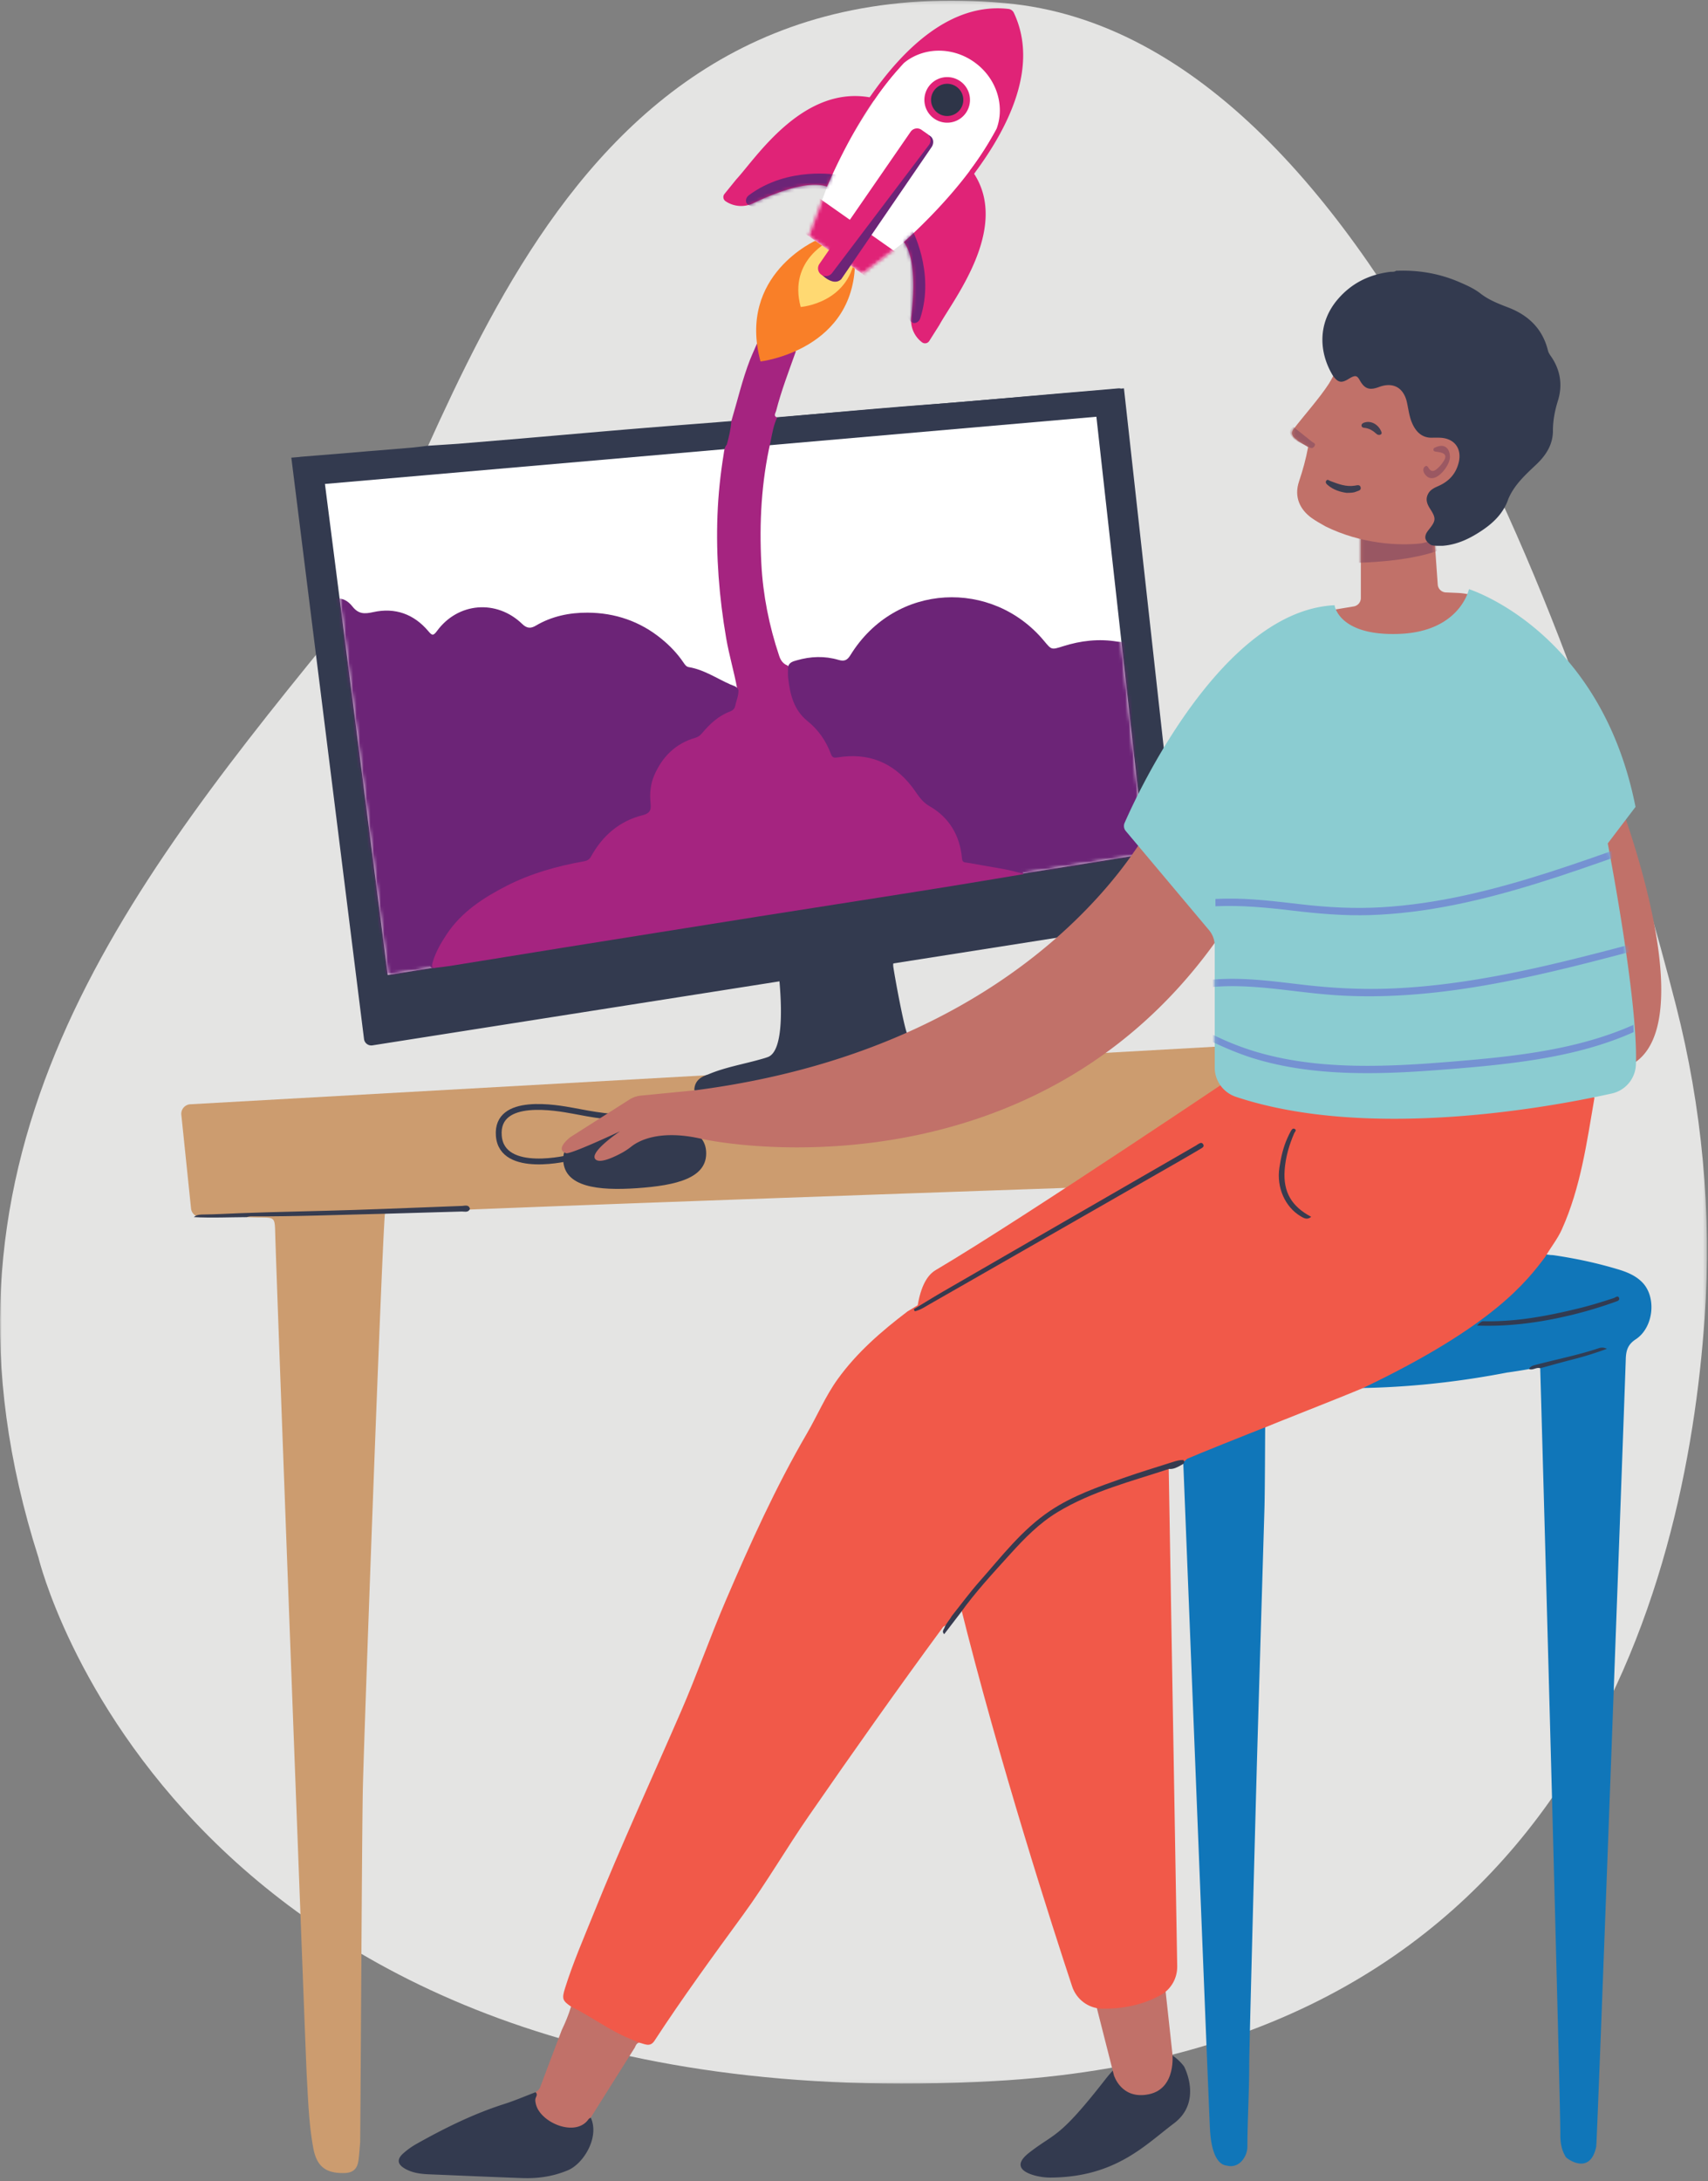<svg width="491" height="627" viewBox="0 0 491 627" fill="none" xmlns="http://www.w3.org/2000/svg"><rect x="0" y="0" width="491" height="627" fill="#808080" stroke="none"/><mask id="a" mask-type="alpha" maskUnits="userSpaceOnUse" x="0" y="0" width="491" height="599"><path d="M0 .195h490.701v598.731H0V.196z" fill="#fff"/></mask><g mask="url(#a)"><path fill-rule="evenodd" clip-rule="evenodd" d="M11.087 447.822s39.061 163.386 274.691 150.366c165.08-9.123 198.839-141.113 204.255-219.334 2.092-30.209-.745-60.558-8.254-89.894C461.356 209.173 399.701 10.975 289.138.923 150.532-11.677 127.852 142.89 94.25 184.051 32.002 260.305-24.615 336.097 11.087 447.822z" fill="#E4E4E3"/></g><path fill-rule="evenodd" clip-rule="evenodd" d="M54.71 317.414a2.752 2.752 0 00-2.582 3.031l2.79 26.919a2.752 2.752 0 002.83 2.467s13.178-.183 13.113.025c1.257.032 2.514.088 3.772.093 4.22.014 4.365.004 4.47 4.187.28 11.374 8.768 237.044 9.072 242.393.396 6.952.61 13.923 1.861 20.793.977 5.368 3.536 7.406 8.935 7.299 2.454-.049 3.722-1.118 4.072-3.605.242-1.725.334-3.473.493-5.21.2-19.795.489-87.36.766-101.348.277-13.975 5.392-154.388 6.343-165.577-.457-.767 252.412-9.385 252.412-9.385l4.201-2.099 4.63-37.8L54.71 317.414z" fill="#CC9C6F"/><path fill-rule="evenodd" clip-rule="evenodd" d="M110.645 348.881c-12.86.293-25.714.817-38.58.754-.403-.002-.805.144-1.206.221-5.04.025-10.083.269-15.126-.011.795-.709 1.799-.737 2.762-.746 3.564-.034 7.12-.256 10.679-.387 10.959-.404 21.926-.577 32.888-.931 10.259-.33 20.514-.787 30.772-1.15.813-.03 1.903-.476 2.273.837-.484 1.171-1.52.748-2.359.774-7.367.229-14.735.43-22.103.639z" fill="#363C50"/><path fill-rule="evenodd" clip-rule="evenodd" d="M302.18 625.921a17.305 17.305 0 01-4.723-.595c-3.02-.829-6.56-2.698-1.599-6.556 7.561-5.881 8.401-3.781 21.841-21.001 13.441-17.221 22.681-3.78 22.681-3.78s5.46 10.08-2.94 16.38c-8.155 6.116-16.706 15.399-35.26 15.552z" fill="#333A4F"/><path fill-rule="evenodd" clip-rule="evenodd" d="M313.919 571.728l6.3 24.781s2.1 7.14 10.081 5.46c7.98-1.68 6.72-11.761 6.72-11.761l-2.52-23.101-20.581 4.621z" fill="#C17169"/><path fill-rule="evenodd" clip-rule="evenodd" d="M316.84 577.372c-3.939-.06-7.395-2.647-8.632-6.386-10.782-32.587-62.227-192.335-39.231-205.907 25.621-15.121 91.564-59.642 91.564-59.642l97.864 2.1s-.42 56.702-37.802 76.023c-37.381 19.32-84.633 38.431-84.633 38.431l2.441 143.185c.057 3.377-1.701 6.55-4.638 8.217-3.538 2.009-9.12 4.098-16.933 3.979z" fill="#F15949"/><path fill-rule="evenodd" clip-rule="evenodd" d="M221.106 126.673c.14-1.855.732-3.615 1.114-5.419.157-.74.606-.995 1.183-1.219 3.884-.361 7.769-.739 11.658-1.082 7.362-.65 14.725-1.304 22.09-1.913 6.614-.547 13.236-1.005 19.849-1.558 8.901-.745 17.796-1.548 26.695-2.318 5.906-.511 11.815-.993 17.719-1.522 1.205-.107 1.405.624 1.509 1.525.496 4.296 1.029 8.589 1.481 12.889 1.117 10.621 2.192 21.247 3.294 31.869.993 9.576 2.004 19.15 2.999 28.725 1.169 11.254 2.325 22.509 3.5 33.763.05.482.224.952.34 1.427l-7.144 14.07c-.968-1.003-.899-2.33-.998-3.55-.89-11.074-2.21-22.107-3.083-33.183-.367-4.662-1.169-9.289-1.172-13.982-.001-.369-.044-.738-.019-1.107.082-1.091.084-2.175-.321-3.22-.875-4.546-.885-9.177-1.336-13.764a3778.227 3778.227 0 01-2.327-24.222c-.531-5.779-1.074-11.557-1.514-17.344-.021-.279-.017-.56-.043-.839-.446-4.754-.638-4.186-4.367-3.927-10.879.757-21.77 1.358-32.637 2.255-9.686.8-19.373 1.59-29.061 2.328-7.246.552-14.487 1.291-21.763 1.403-1.682.025-3.325.502-5.016.408-.899-.051-1.834.101-2.63-.493z" fill="#333A4F"/><path fill-rule="evenodd" clip-rule="evenodd" d="M256.811 277.967c-.061-.412-.059-.75-.001-1.036l83.15-13.076-16.857-152.223-116.878 9.726c-7.845.614-15.691 1.22-23.533 1.867-9.111.752-18.216 1.561-27.324 2.345-1.828.157-3.657.317-5.485.476l-18.141 1.51c-2.975.209-5.953.386-8.929.585-1.408.198-2.819.363-4.231.51l-10.243.852c-1.284.098-2.57.199-3.853.311-5.984.527-11.972.992-17.959 1.476-.149.012-.284.034-.41.062l-2.368.197 20.896 167.109a2.11 2.11 0 002.421 1.823l117.005-18.401.022.219c.372 4.516 1.566 19.644-3.313 21.52-.777.298-1.588.513-2.391.738-4.962 1.393-10.078 2.254-14.854 4.291-2.642.834-3.903 2.284-3.938 4.529 34.939 7.6 65.555-5.371 76.52-10.041.781-.332 19.321-9.66-15.408-6.395-.916-2.335-3.31-15.04-3.898-18.974z" fill="#333A4F"/><path fill-rule="evenodd" clip-rule="evenodd" d="M111.471 280.236L93.411 139.11l221.768-19.321 13.99 125.678-217.698 34.769z" fill="#fff"/><path fill-rule="evenodd" clip-rule="evenodd" d="M208.938 127.798c.61-2.217 1.148-4.449 1.304-6.755 1.766-5.896 3.14-11.911 5.375-17.663.524-1.349 3.255-7.451 3.798-8.792.725.477-1.344 6.055-1.213 6.784.313 1.746 1.325 2.092 2.889 1.69 1.894-.486 3.741-1.102 5.573-1.782.668-.248 1.324-.895 2.115-.264-2.009 5.655-4.175 11.259-5.667 17.085-.172.669-.875 1.451.288 1.934-1.046 2.202-1.419 4.588-1.89 6.95-2.644 11.553-3.261 23.288-2.646 35.052.473 9.03 2.242 17.898 5.135 26.509.43 1.28 1.102 2.239 2.367 2.741.849.654.695 1.614.741 2.505.286 5.517 1.826 10.397 6.422 13.998 2.512 1.969 4.204 4.682 5.385 7.65.523 1.316 1.186 1.763 2.69 1.508 8.439-1.429 17.839 3.07 22.155 10.568.836 1.453 1.894 2.527 3.32 3.38 5.477 3.278 8.851 8.061 9.838 14.391.237 1.524.909 2.162 2.358 2.4 4.416.728 8.864 1.303 13.195 2.475.657.178 1.64-.007 1.729 1.111-7.489 1.241-14.974 2.507-22.469 3.716-8.461 1.364-16.929 2.681-25.394 4.012-9.432 1.484-18.866 2.952-28.296 4.444-9.981 1.579-19.958 3.179-29.936 4.769-8.463 1.35-16.927 2.688-25.388 4.05-11.073 1.782-22.143 3.588-33.217 5.37-1.375.222-2.764.359-4.146.536-2.08.547-1.71-.821-1.389-1.908 1.023-3.465 2.797-6.568 5.01-9.389 5.61-7.155 13.155-11.592 21.43-14.927 5.332-2.148 10.831-3.773 16.514-4.711 1.335-.221 2.291-.801 2.984-2.011 3.32-5.8 8.237-9.632 14.655-11.441 1.633-.46 2.072-1.247 1.907-2.857-.834-8.141 4.292-16.233 11.996-18.924 1.585-.554 2.841-1.376 3.888-2.682 1.503-1.876 3.362-3.499 5.52-4.427 2.32-.998 3.325-2.579 3.657-4.888.099-.688.26-1.373.395-2.062-.894-4.873-2.327-9.62-3.165-14.506-2.013-11.729-2.952-23.54-2.499-35.425.223-5.847.836-11.686 1.779-17.475.155-.953.187-1.963.903-2.739z" fill="#A52480"/><path fill-rule="evenodd" clip-rule="evenodd" d="M234.754 69.019s-22.887 9.918-16.128 34.884c0 0 27.835-3.242 27.165-29.918" fill="#F97F28"/><path fill-rule="evenodd" clip-rule="evenodd" d="M239.115 68.906s-12.685 5.497-8.939 19.335c0 0 13.604-1.018 15.615-14.256" fill="#FFD972"/><path fill-rule="evenodd" clip-rule="evenodd" d="M247.892 78.729l-15.441-10.86 8.535-22.772 16.608-26.03 7.782-5.077a13.234 13.234 0 017.025-2.148l3.377-.052a13.233 13.233 0 0113.327 14.925l-1.215 9.403-6.152 10.377-14.467 17.465-19.379 14.769z" fill="#fff"/><mask id="b" mask-type="alpha" maskUnits="userSpaceOnUse" x="232" y="11" width="58" height="68"><path d="M275.778 11.79l-3.377.052a13.232 13.232 0 00-7.025 2.148l-7.783 5.076-16.607 26.031-8.535 22.772 15.44 10.86L267.27 63.96l14.468-17.465 6.152-10.377 1.215-9.403a13.23 13.23 0 00-13.122-14.927c-.069 0-.137 0-.205.002z" fill="#fff"/></mask><g mask="url(#b)"><path fill-rule="evenodd" clip-rule="evenodd" d="M249.959 80.183l-19.643-13.815 3.646-10.466 24.927 17.532-8.93 6.75z" fill="#E02377"/></g><path fill-rule="evenodd" clip-rule="evenodd" d="M259.857 18.105a78.864 78.864 0 00-5.295 6.175 96.758 96.758 0 00-2.108 2.826l-.083.117c-.195.271-.388.543-.58.816l-.119.172c-.181.257-.36.516-.538.775l-.127.186c-.177.26-.354.52-.529.782l-.113.167c-.188.282-.375.564-.56.847l-.064.098a125.03 125.03 0 00-1.854 2.923l-.022.038c-.186.302-.37.604-.552.906l-.096.161a128.823 128.823 0 00-1.027 1.737l-.126.219c-.145.25-.289.5-.431.749l-.111.195c-.154.27-.306.54-.457.81l-.069.123c-.529.947-1.04 1.886-1.531 2.811l-.089.169-.385.73-.125.24-.337.652-.138.268a169.23 169.23 0 00-4.647 9.85c-5.583-2.014-15.66 2.102-21.251 4.781a7.971 7.971 0 01-7.918-.591 1.436 1.436 0 01-.308-2.093l3.403-4.194c5.585-6.021 18.971-26.966 38.341-23.574M280.023 49.94c10.245 15.867-6.082 36.296-10.003 43.511l-2.887 4.566a1.436 1.436 0 01-2.081.377 7.972 7.972 0 01-3.091-7.314c.743-6.081 1.418-16.76-2.127-21.497a170.206 170.206 0 007.571-7.303l.307-.317c.128-.131.256-.264.384-.398l.291-.303.412-.433.27-.284c.152-.16.304-.324.457-.486l.23-.245a177.033 177.033 0 002.187-2.398l.633-.713.146-.167.56-.641.173-.2.534-.623.183-.215c.177-.208.353-.416.529-.627l.178-.212c.179-.214.357-.43.536-.646l.166-.202a89.805 89.805 0 00.695-.854c.204-.253.407-.507.609-.761l.08-.101c.94-1.188 1.866-2.404 2.768-3.644l.032-.045c.209-.288.417-.577.623-.867l.096-.135c.185-.262.369-.524.552-.788l.123-.178c.174-.251.346-.503.517-.756 1.771-2.618 3.409-5.323 4.833-8.082" fill="#E02377"/><path fill-rule="evenodd" clip-rule="evenodd" d="M251.22 28.862c.15-.217.3-.435.451-.651l.121-.172c.191-.273.384-.545.578-.816l.084-.117a97.16 97.16 0 012.108-2.826 78.81 78.81 0 015.295-6.174c5.481-4.542 13.852-4.82 20.281-.204 6.356 4.564 8.784 12.458 6.371 19.058-1.424 2.758-3.062 5.464-4.833 8.081-.171.253-.344.505-.517.757l-.124.178a73.51 73.51 0 01-.552.788l-.095.135c-.207.29-.414.579-.623.866l-.033.046c-.303.418-.611.831-.92 1.243l1.21.886c10.538-14.113 18.481-31.285 11.438-46.246a1.987 1.987 0 00-1.577-1.13C273.572.727 259.955 13.58 250.011 27.977l1.209.885z" fill="#E02377"/><path fill-rule="evenodd" clip-rule="evenodd" d="M277.611 32.538a6.552 6.552 0 11-10.644-7.645 6.552 6.552 0 0110.644 7.645z" fill="#E02377"/><path fill-rule="evenodd" clip-rule="evenodd" d="M276.052 31.418a4.633 4.633 0 11-7.527-5.405 4.633 4.633 0 017.527 5.405z" fill="#2E3548"/><mask id="c" mask-type="alpha" maskUnits="userSpaceOnUse" x="207" y="18" width="53" height="42"><path d="M250.011 27.977c-19.37-3.393-32.756 17.552-38.34 23.573l-3.404 4.195c-.53.653-.388 1.62.308 2.093a7.972 7.972 0 007.918.591c5.592-2.678 15.668-6.795 21.251-4.782a169.491 169.491 0 015.247-11.009l.385-.73.089-.17c.492-.925 1.002-1.863 1.531-2.81l.069-.124.457-.81.111-.195.43-.748.127-.218c.144-.249.29-.497.436-.746l.122-.206.468-.786.098-.161a124.858 124.858 0 013.052-4.812l.112-.167a101.593 101.593 0 011.194-1.744l.12-.171c.191-.273.384-.545.579-.817l.083-.117a99.026 99.026 0 012.108-2.826 78.536 78.536 0 015.296-6.174l-9.847 9.871z" fill="#fff"/></mask><g mask="url(#c)"><path fill-rule="evenodd" clip-rule="evenodd" d="M240.759 50.278s-14.151-2.623-25.488 5.848c-.441.33-.756.814-.818 1.361-.1.885.416 2.018 3.732 1.998l23.244-3.814-.67-5.393z" fill="#6C2477"/></g><mask id="d" mask-type="alpha" maskUnits="userSpaceOnUse" x="259" y="36" width="28" height="63"><path d="M281.676 45.041c-.171.253-.344.505-.517.757l-.123.178c-.183.264-.367.526-.553.788l-.095.135c-.206.29-.414.579-.623.867l-.032.045a113.103 113.103 0 01-2.768 3.644l-.08.1a99.48 99.48 0 01-.609.762l-.139.171c-.184.229-.37.457-.556.683l-.166.202c-.179.217-.357.432-.536.646l-.178.212c-.176.21-.352.419-.529.627l-.183.215-.534.622-.173.2c-.186.215-.373.429-.56.641l-.147.168a102.814 102.814 0 01-.703.793c-.477.534-.953 1.058-1.427 1.574l-.124.133c-.189.205-.377.409-.566.61-.076.083-.153.164-.229.245l-.457.487-.27.284-.412.433-.291.303c-.128.133-.256.267-.384.398l-.307.317a170.427 170.427 0 01-7.571 7.303c3.544 4.736 2.87 15.416 2.127 21.497a7.973 7.973 0 003.09 7.313c.67.51 1.633.334 2.082-.376l2.887-4.566c3.921-7.216 20.248-27.644 10.003-43.512l6.486-12.98c-1.424 2.759-3.062 5.464-4.833 8.081z" fill="#fff"/></mask><g mask="url(#d)"><path fill-rule="evenodd" clip-rule="evenodd" d="M261.931 65.482s7.007 12.57 2.603 26.02c-.171.524-.53.977-1.028 1.21-.806.378-2.045.252-3.086-2.897l-3.814-23.245 5.325-1.088z" fill="#6C2477"/></g><path fill-rule="evenodd" clip-rule="evenodd" d="M236.686 79.361s3.041 2.93 5.152.888l25.968-37.964c.715-1.038.626-2.518-.43-3.207l-1.68-1.096a2.243 2.243 0 00-3.126.69l-24.48 39.117c-.649 1.036-2.428.905-1.404 1.572z" fill="#6C2477"/><path fill-rule="evenodd" clip-rule="evenodd" d="M236.098 78.954a2.242 2.242 0 01-.538-3.096l26.214-37.977a2.243 2.243 0 013.154-.548l1.629 1.17a2.242 2.242 0 01.48 3.175l-27.843 36.807a2.242 2.242 0 01-3.096.469z" fill="#E02377"/><mask id="e" mask-type="alpha" maskUnits="userSpaceOnUse" x="93" y="119" width="237" height="162"><path d="M93.41 139.11l18.061 141.126 217.698-34.768-13.99-125.679" fill="#fff"/></mask><g mask="url(#e)"><path fill-rule="evenodd" clip-rule="evenodd" d="M325.609 184.872c.532 7.552 6.861 60.402 6.791 60.502-1.521 2.16-6.021.682-7.947 1.646-2.371-.762-4.605.277-6.876.595-7.059.99-14.034 2.53-21.136 3.26-.753.078-1.495.263-2.242.399-3.809-1.332-7.803-1.806-11.744-2.527-1.638-.299-3.276-.617-4.925-.837-.854-.114-.934-.606-.999-1.294-.616-6.549-3.705-11.684-9.38-14.928-2.449-1.399-3.509-3.656-5.064-5.646-5.473-7.003-12.624-9.774-21.356-8.318-1.197.199-1.538-.116-1.906-1.093-1.398-3.716-3.581-6.865-6.709-9.381-3.939-3.169-5.013-7.693-5.546-12.41-.117-1.036-.028-2.095-.035-3.143.321-1.327 1.466-1.589 2.531-1.896 3.983-1.15 8.008-1.297 11.994-.116 1.627.483 2.49.121 3.4-1.354 12.953-21.007 40.91-21.878 55.688-4.094 2.137 2.574 2.092 2.583 5.406 1.534 5.136-1.627 10.365-2.241 15.72-1.329.485.083 3.902.184 4.335.43z" fill="#6C2477"/></g><mask id="f" mask-type="alpha" maskUnits="userSpaceOnUse" x="93" y="119" width="237" height="162"><path d="M93.41 139.11l18.061 141.126 217.698-34.768-13.99-125.679" fill="#fff"/></mask><g mask="url(#f)"><path fill-rule="evenodd" clip-rule="evenodd" d="M212.289 198.336c.064 1.641-.654 3.125-.972 4.689-.138.685-.746 1.236-1.406 1.476-3.396 1.239-5.894 3.631-8.147 6.313-.529.63-1.098 1.033-1.847 1.247-5.704 1.638-9.486 5.416-11.816 10.741-1.073 2.452-1.354 5.087-1.112 7.725.178 1.947.262 3.166-2.327 3.817-6.594 1.661-11.444 5.867-14.733 11.807-.497.897-1.06 1.24-2.065 1.421-7.717 1.384-15.254 3.477-22.241 7.061-6.669 3.42-12.946 7.477-17.217 13.92-1.661 2.505-3.158 5.094-4.022 8.02-.316 1.072-.281 1.621.969 1.597-3.198.548-6.383 1.197-9.598 1.6-1.561.195-3.454 1.265-4.646.216-1.093-.962-.774-2.975-1.011-4.537-1.229-8.102-2.429-16.209-3.674-24.308-.728-4.736-1.583-9.453-2.265-14.196-.712-4.949-1.278-9.919-1.917-14.878-.595-4.612-1.201-9.222-1.803-13.833-.656-5.024-1.316-10.047-1.97-15.071-.804-6.199-1.611-12.397-2.397-18.598-.096-.757-.069-1.529-.098-2.295 2.304-.737 4.119.508 5.313 2.026 1.763 2.241 3.45 2.218 6.056 1.643 6.209-1.368 11.624.549 15.776 5.466 1.007 1.192 1.388 1.496 2.485-.007 6.032-8.264 17.163-9.173 24.53-2.033 1.312 1.27 2.427 1.346 3.887.479 4.583-2.723 9.7-3.766 14.885-3.741 7.897.038 15.1 2.472 21.308 7.572 2.401 1.973 4.504 4.171 6.243 6.733.396.584.808 1.225 1.541 1.347 4.379.728 8.006 3.239 11.955 4.985.869.384 1.93.519 2.336 1.596z" fill="#6C2477"/></g><path d="M163.973 332.738s-19.741 5.04-20.581-6.301c-.84-11.34 16.801-7.98 21.421-7.14 4.62.84 12.181 2.52 20.161 1.68" stroke="#333A4F" stroke-width="1.68"/><path fill-rule="evenodd" clip-rule="evenodd" d="M202.986 330.902c.534 7.743-8.557 9.852-19.896 10.634-11.34.782-20.66-.427-21.168-7.802-.483-7.006 8.556-9.853 19.896-10.635 11.34-.782 20.685.796 21.168 7.803z" fill="#333A4F"/><path fill-rule="evenodd" clip-rule="evenodd" d="M331.56 235.714s-30.661 64.683-131.885 77.703l-15.45 1.507a7.442 7.442 0 00-3.272 1.128l-16.98 10.806s-4.641 3.492-1.26 4.62c1.26.42 15.541-6.3 15.541-6.3s-8.821 5.88-7.141 7.98c1.076 1.344 4.742-.242 7.241-1.558a19.548 19.548 0 003.127-2.02c1.876-1.503 7.777-4.991 19.874-2.302 15.12 3.36 101.644 14.28 151.626-61.743M464.612 227.795s29.074 74.281.093 79.742c-28.981 5.46-8.82-79.804-8.82-79.804l8.727.062z" fill="#C17169"/><path fill-rule="evenodd" clip-rule="evenodd" d="M472.156 368.653c-1.893-1.963-4.37-2.991-6.937-3.768a123.576 123.576 0 00-13.268-3.201v-.002l-.086-.015a142.052 142.052 0 00-4.87-.814 9.26 9.26 0 00-1.305-.114c-15.608-2.122-57.292-6.371-89.304 3.263-9.624 2.896-16.448 11.278-17.429 21.088-.169.065-.259.116-.257.15.464 8.445 8.665 218.087 9.138 226.896.082 1.537.523 9.993 4.894 10.355 1.737.474 3.459-.204 4.598-1.766.807-1.106 1.255-2.374 1.259-3.726.023-7.813.532-15.614.522-23.431-.005-4.165 1.76-70.257 2.163-84.931.24-8.739 1.729-58.638 2.214-74.85.149-4.967.203-22.373.27-36.284 11.939 1.604 36.784 3.343 69.421-2.964 2.126-.297 4.248-.624 6.362-1.014.564-.244 1.113-.535 1.711-.68 1.759-.399 1.951-.708 1.517.441 1.149 39.59 5.877 213.163 5.775 220.021-.034 2.261.275 4.595 1.538 6.629l-.028-.003c.296.573 7.091 5.557 8.819-2.949.424-5.008 8.156-215.604 8.489-226.293.078-2.506.579-4.226 2.865-5.721 5.133-3.354 6.044-12.048 1.929-16.317z" fill="#1076B9"/><path fill-rule="evenodd" clip-rule="evenodd" d="M439.541 393.526c.406-.867 1.185-1.015 2.035-1.238 5.994-1.579 12.087-2.784 17.981-4.74.678-.225 1.323-.314 2.397.151a97.485 97.485 0 01-9.728 3.035c-3.164.806-6.306 1.698-9.457 2.553-1.11-.376-2.114.674-3.228.239z" fill="#313D54"/><path fill-rule="evenodd" clip-rule="evenodd" d="M424.583 381.024c.517-.481.968-1.05 1.688-1.258 9.489.25 18.701-1.51 27.858-3.761 3.319-.817 6.566-1.836 9.809-2.893.454-.147 1.145-.817 1.464-.104.362.81-.557 1.013-1.096 1.207a122.152 122.152 0 01-12.194 3.684c-9.048 2.209-18.194 3.483-27.529 3.125z" fill="#323B51"/><path fill-rule="evenodd" clip-rule="evenodd" d="M391.202 145.83v26.078c0 1.19-.861 2.207-2.035 2.403l-13.085 2.18 2.926 3.469a27.152 27.152 0 0021.457 9.633l2.425-.063a27.15 27.15 0 0023.947-15.764l.487-1.055-.489-.244a19.47 19.47 0 00-7.858-2.036l-3.345-.145a2.436 2.436 0 01-2.323-2.261l-1.526-21.355-20.581-.84z" fill="#C17169"/><mask id="g" mask-type="alpha" maskUnits="userSpaceOnUse" x="376" y="149" width="52" height="45"><path d="M391.202 175.688c0 1.19-.861 2.207-2.035 2.402l-13.085 2.181 2.926 3.469a27.152 27.152 0 0021.456 9.633l2.426-.063a27.153 27.153 0 0023.947-15.764l.487-1.055-.489-.244a19.453 19.453 0 00-7.858-2.036l-3.345-.146a2.436 2.436 0 01-2.324-2.26l-1.525-21.355-20.581-.84" fill="#fff"/></mask><g mask="url(#g)"><path fill-rule="evenodd" clip-rule="evenodd" d="M412.985 158.438c-7.072 2.378-16.053 3.166-23.463 3.352-.012-2.228.012-6.172 0-8.4 2.902-.11 18.159.661 22.261-.84.467.345 1.399 3.598 1.58 4.207-1.029.357-.023 1.172-.378 1.681z" fill="#995763"/></g><path fill-rule="evenodd" clip-rule="evenodd" d="M383.251 108.113c60.033-16.886 46.173 44.437 25.341 48.077-6.604.748-17.39.14-27.57-4.89-1.387-.804-2.802-1.551-4.093-2.505-3.049-2.254-5.06-5.793-3.482-10.463 1.068-3.164 1.956-6.386 2.567-9.676.332-.307-2.544-1.34-4.151-3.043-.565-.598-.584-1.529-.081-2.18 3.184-4.125 7.526-8.964 10.247-13.162.449-.693.817-1.437 1.222-2.158z" fill="#C17169"/><path fill-rule="evenodd" clip-rule="evenodd" d="M383.251 108.113c-4.107-6.646-4.612-15.272 1.44-22.224 3.98-4.57 8.936-6.947 14.81-7.73.61-.082 1.266.084 1.819-.321 6.309-.27 12.389.735 18.204 3.248 2.12.916 4.249 1.86 6.066 3.277 2.418 1.886 5.194 2.949 7.999 4.028 5.84 2.246 9.889 6.168 11.415 12.411.128.52.439 1.019.753 1.466 2.803 3.986 3.525 8.356 2.086 12.963-.885 2.835-1.419 5.655-1.423 8.627-.007 3.97-2.021 7.045-4.797 9.67-3.099 2.93-6.267 5.793-8.001 9.828-1.288 3.866-3.973 6.639-7.22 8.868-3.528 2.42-7.309 4.34-11.7 4.663-.958-.024-1.92.052-2.873-.112a2.254 2.254 0 01-.61-.227c-.63-.445-1.201-.941-1.446-1.712-.182-1.078.393-1.866 1.011-2.642 2.008-2.521 2.099-3.197.339-5.932-.896-1.393-1.4-2.726-.588-4.296.662-1.28 1.904-1.786 3.116-2.333 2.905-1.314 4.841-3.422 5.655-6.576 1.049-4.071-1.172-7.106-5.409-7.238a29.242 29.242 0 00-2.094-.004c-2.732.107-4.452-1.357-5.605-3.641-1.021-2.025-1.258-4.274-1.73-6.455-.932-4.305-3.989-6-8.05-4.476-2.756 1.034-4.154.537-5.544-1.972-.796-1.435-1.34-1.492-3.22-.335-2.01 1.237-2.957 1.06-4.403-.823z" fill="#333A4F"/><path fill-rule="evenodd" clip-rule="evenodd" d="M416.816 131.335c.006 2.099-2.476 5.409-4.475 5.999-1.282.377-2.179-.182-2.836-1.194-.4-.617-.506-1.442.016-1.952.745-.728 1.032.232 1.361.642.666.83 1.396.575 2.014.099.649-.499 1.225-1.13 1.714-1.791 1.503-2.028 1.131-2.89-1.363-3.252-.485-.07-1.119-.009-1.179-.597-.059-.573.6-.704 1.032-.875 2.111-.84 3.708.427 3.716 2.921z" fill="#9B5862"/><path fill-rule="evenodd" clip-rule="evenodd" d="M387.103 141.667c-1.714-.236-3.77-.807-5.464-2.281-.353-.307-.756-.756-.338-1.26.366-.44.754-.002 1.118.134 2.285.855 4.551 1.754 7.09 1.33.557-.094 1.415-.37 1.628.447.248.957-.695 1.014-1.307 1.286-.727.324-1.493.327-2.727.344z" fill="#3B3D50"/><path fill-rule="evenodd" clip-rule="evenodd" d="M397.157 124.267c.237.686-.814 1.032-1.428.476-1.02-.926-2.08-1.646-3.651-1.783-.47-.041-.776-.419-.662-.836.126-.454.58-.619 1.091-.744 1.925-.47 3.946.857 4.65 2.887z" fill="#423F51"/><mask id="h" mask-type="alpha" maskUnits="userSpaceOnUse" x="371" y="105" width="56" height="52"><path d="M383.251 108.114c-.405.721-.774 1.465-1.223 2.158-2.72 4.197-7.062 9.037-10.246 13.161-.503.652-.483 1.583.081 2.181 1.607 1.703 4.483 2.735 4.151 3.044-.611 3.289-1.498 6.51-2.567 9.674-1.578 4.671.433 8.209 3.482 10.464 1.291.954 2.706 1.701 4.093 2.505 2.546 1.475 20.966 5.637 27.57 4.89 18.321-3.202 31.255-51.017-6.73-51.012-5.206 0-11.374.899-18.611 2.935z" fill="#fff"/></mask><g mask="url(#h)"><path fill-rule="evenodd" clip-rule="evenodd" d="M371.826 122.721c1.768 1.409 3.548 2.804 5.295 4.239.402.331 1.324.486.681 1.381-.504.701-1.059.434-1.635.133-.182-.096-.381-.159-.573-.237-1.409-.846-3.071-1.3-4.133-2.568-.662-.791-1.087-2.167.365-2.948z" fill="#9B5A64"/></g><path fill-rule="evenodd" clip-rule="evenodd" d="M341.344 419.286c-.382.18-.548.646-.986.753-3.13.495-6.039 1.719-9.027 2.694-7.046 2.3-14.115 4.496-20.912 7.517-7.287 3.238-13.464 7.84-18.783 13.768-5.838 6.506-11.75 12.938-16.865 20.049-.204.284-.484.503-.752.727-1.144.738-1.544 2.24-2.86 2.803-13.177 17.907-25.995 36.073-38.639 54.355-6.479 9.366-12.195 19.258-18.925 28.473-8.697 11.908-17.387 23.823-25.453 36.176-1.324 2.029-2.931.808-4.475.531-1.123-.028-2.145-.339-3.195-.783-5.431-2.3-10.159-5.855-15.385-8.511-.444-.225-.831-.523-.923-1.065-2.45-1.674-2.7-2.205-1.738-5.277 2.294-7.334 5.369-14.376 8.236-21.492 7.882-19.562 16.703-38.718 25.104-58.056 4.558-10.491 8.335-21.322 12.847-31.836 7.022-16.364 14.335-32.599 23.324-48.024 3.021-5.184 5.337-10.764 8.875-15.67 5.545-7.691 12.61-13.795 20.089-19.474 1.05-.797 101.247-60.533 106.707-59.695 7.671 1.177 15.378 1.841 23.124 2.33 7.688.485 15.374.485 23.042.272 13.76-.381 27.469-1.52 40.984-4.357 1.178-.248 2.42-.906 3.606.05-2.212 12.836-3.959 25.783-9.374 37.832-1.271 2.827-3.229 5.205-4.753 7.86-5.216 6.925-14.813 19.803-52.368 37.717-6.149 2.665-43.082 17.093-50.525 20.333z" fill="#F15949"/><path fill-rule="evenodd" clip-rule="evenodd" d="M164.163 576.773c5.764 2.798 10.879 6.78 16.84 9.217.895.366 1.777.761 2.665 1.143-.666.227-.921.797-1.157 1.383l-12.688 20.166c-1.268 2.74-3.648 3.61-6.378 3.393-3.393-.27-6.304-1.762-8.51-4.413-1.552-1.867-1.91-3.986-.987-6.274.58-.375 1.084-.764 1.351-1.48 2.042-5.477 4.126-10.94 6.197-16.407 1.048-2.18 1.972-4.409 2.667-6.728z" fill="#C17169"/><path fill-rule="evenodd" clip-rule="evenodd" d="M153.949 601.387c.554.469.334.993.1 1.511-.276.61-.156 1.2-.017 1.827 1.191 5.402 11.434 9.731 15.13 4.451.15-.215.438-.332.661-.495 2.605 5.672-2.096 13.252-6.537 15.128-4.22 1.783-8.592 2.42-13.101 2.26-8.938-.317-17.873-.717-26.809-1.081-2.393-.097-4.749-.386-6.881-1.578-2.26-1.263-2.484-2.729-.575-4.438a21.35 21.35 0 013.735-2.682c8.105-4.556 16.409-8.676 25.307-11.515 3.046-.972 5.994-2.25 8.987-3.388z" fill="#333A4F"/><path fill-rule="evenodd" clip-rule="evenodd" d="M336.05 422.233c-10.899 3.597-22.114 6.406-32.059 12.431-5.239 3.174-9.487 7.51-13.576 12.037-4.957 5.486-9.999 10.891-14.308 16.921l-4.681 6.111c-.748-.782-.146-1.274.066-1.81.441-1.285 1.464-2.212 2.089-3.384 2.646-3.316 5.158-6.752 7.967-9.923 6.371-7.192 12.222-14.926 20.35-20.362 6.501-4.347 13.83-6.881 21.126-9.446 4.661-1.639 9.399-3.059 14.106-4.565.997-.319 2.004-.619 3.071-.579.665.911-.218 1.227-.703 1.497-1.057.592-2.151 1.196-3.448 1.072z" fill="#363A4F"/><path fill-rule="evenodd" clip-rule="evenodd" d="M262.681 376.313c2.908-1.751 5.789-3.547 8.728-5.245 24.143-13.951 48.297-27.882 72.447-41.822.181-.104.345-.24.526-.345.487-.283 1.048-.662 1.468-.019.44.671-.17 1.01-.644 1.29a462.743 462.743 0 01-5.973 3.491 89910.158 89910.158 0 01-72.047 41.246c-1.348.771-2.672 1.677-4.219 2.006l-.286-.602z" fill="#353A4F"/><path fill-rule="evenodd" clip-rule="evenodd" d="M376.93 349.767c-1.128.955-2.09.406-3.034-.159-4.493-2.687-6.961-8.282-6.111-13.942.445-2.966 1.089-5.888 2.348-8.637.289-.633.58-1.268.922-1.873.237-.418.576-.966 1.125-.661.672.373.059.804-.118 1.213-1.477 3.4-2.497 6.89-2.766 10.639-.46 6.428 2.106 10.475 7.634 13.42z" fill="#393B4E"/><path fill-rule="evenodd" clip-rule="evenodd" d="M347.547 267.347l-23.915-28.471a2.246 2.246 0 01-.34-2.35c3.901-8.905 28.086-61.019 60.35-62.555 0 0 1.11 8.909 18.616 8.235 17.505-.675 20.025-12.855 20.025-12.855s37.802 11.76 47.882 62.582l-7.98 10.501s8.766 45.039 8.091 63.573a8.842 8.842 0 01-6.916 8.306c-17.032 3.799-69.746 13.722-108.054.967-3.634-1.21-6.106-4.585-6.106-8.416v-34.979c0-1.66-.585-3.267-1.653-4.538z" fill="#8BCCD1"/><mask id="i" mask-type="alpha" maskUnits="userSpaceOnUse" x="323" y="169" width="148" height="153"><path d="M402.258 182.206c-17.505.674-18.616-8.235-18.616-8.235-32.264 1.536-56.449 53.65-60.35 62.555a2.248 2.248 0 00.34 2.35l23.915 28.471a7.053 7.053 0 011.654 4.538v36.981a6.024 6.024 0 003.965 5.672c40.183 14.494 97.756 2.679 112.301-.705a6.031 6.031 0 004.634-5.24c1.754-16.475-7.916-66.159-7.916-66.159l7.981-10.501c-10.081-50.822-47.882-62.582-47.882-62.582s-2.521 12.18-20.026 12.855z" fill="#fff"/></mask><g mask="url(#i)"><path fill-rule="evenodd" clip-rule="evenodd" d="M349.41 260.495c7.361-.336 14.639.355 21.937 1.228 7.528.9 15.033 1.558 22.623 1.309 8.158-.269 16.273-1.345 24.269-2.958 8.045-1.623 15.973-3.784 23.809-6.217 7.866-2.441 15.644-5.158 23.405-7.911.954-.339 1.907-.677 2.86-1.017.063-.022.011-.954.011-1.05 0-.091-.063-1.031-.011-1.05-7.756 2.758-15.517 5.508-23.359 8.013-7.823 2.498-15.731 4.756-23.756 6.51-7.97 1.741-16.06 2.981-24.209 3.444-7.737.44-15.416.02-23.104-.873-7.13-.828-14.237-1.727-21.43-1.622-1.016.015-2.03.047-3.045.094-.047.002.016 2.099 0 2.1z" fill="#7592D2"/></g><mask id="j" mask-type="alpha" maskUnits="userSpaceOnUse" x="323" y="169" width="148" height="153"><path d="M402.258 182.206c-17.505.674-18.616-8.235-18.616-8.235-32.264 1.536-56.449 53.65-60.35 62.555a2.248 2.248 0 00.34 2.35l23.915 28.471a7.053 7.053 0 011.654 4.538v36.981a6.024 6.024 0 003.965 5.672c40.183 14.494 97.756 2.679 112.301-.705a6.031 6.031 0 004.634-5.24c1.754-16.475-7.916-66.159-7.916-66.159l7.981-10.501c-10.081-50.822-47.882-62.582-47.882-62.582s-2.521 12.18-20.026 12.855z" fill="#fff"/></mask><g mask="url(#j)"><path fill-rule="evenodd" clip-rule="evenodd" d="M346.755 283.883c8.304-.99 16.648-.042 24.906.934 4.161.491 8.324.982 12.507 1.253 4.122.265 8.255.347 12.384.268 8.218-.157 16.415-.95 24.541-2.166 8.183-1.224 16.297-2.873 24.355-4.742 8.116-1.882 16.178-3.987 24.23-6.124l2.95-.784c.188-.05-.159-2.058 0-2.1-8.007 2.13-16.018 4.252-24.077 6.177-8.091 1.933-16.234 3.67-24.447 5.003-8.116 1.317-16.303 2.239-24.522 2.55-8.277.313-16.502-.115-24.726-1.061-8.305-.955-16.662-2.152-25.041-1.595a60.172 60.172 0 00-3.06.286c-.097.012.066 2.093 0 2.101z" fill="#7592D2"/></g><mask id="k" mask-type="alpha" maskUnits="userSpaceOnUse" x="323" y="169" width="148" height="153"><path d="M402.258 182.206c-17.505.674-18.616-8.235-18.616-8.235-32.264 1.536-56.449 53.65-60.35 62.555a2.248 2.248 0 00.34 2.35l23.915 28.471a7.053 7.053 0 011.654 4.538v36.981a6.024 6.024 0 003.965 5.672c40.183 14.494 97.756 2.679 112.301-.705a6.031 6.031 0 004.634-5.24c1.754-16.475-7.916-66.159-7.916-66.159l7.981-10.501c-10.081-50.822-47.882-62.582-47.882-62.582s-2.521 12.18-20.026 12.855z" fill="#fff"/></mask><g mask="url(#k)"><path fill-rule="evenodd" clip-rule="evenodd" d="M336.18 295.019c4.369.76 8.405 2.617 12.391 4.485 3.957 1.854 7.95 3.544 12.136 4.813 8.405 2.548 17.177 3.681 25.934 4.027 8.959.355 17.928-.1 26.861-.78 9.006-.685 18.027-1.451 26.957-2.83 8.87-1.371 17.685-3.396 26.034-6.74a87.857 87.857 0 003.102-1.315c.074-.033.011-.946.011-1.05 0-.1-.077-1.021-.011-1.05-8.207 3.66-16.939 5.958-25.772 7.501-8.926 1.561-17.962 2.384-26.986 3.121-8.929.728-17.887 1.299-26.85 1.139-8.785-.158-17.602-1.022-26.122-3.236a77.534 77.534 0 01-12.393-4.357c-3.978-1.795-7.869-3.848-12.073-5.079a29.34 29.34 0 00-3.219-.749c.103.018-.134 2.077 0 2.1z" fill="#7592D2"/></g></svg>